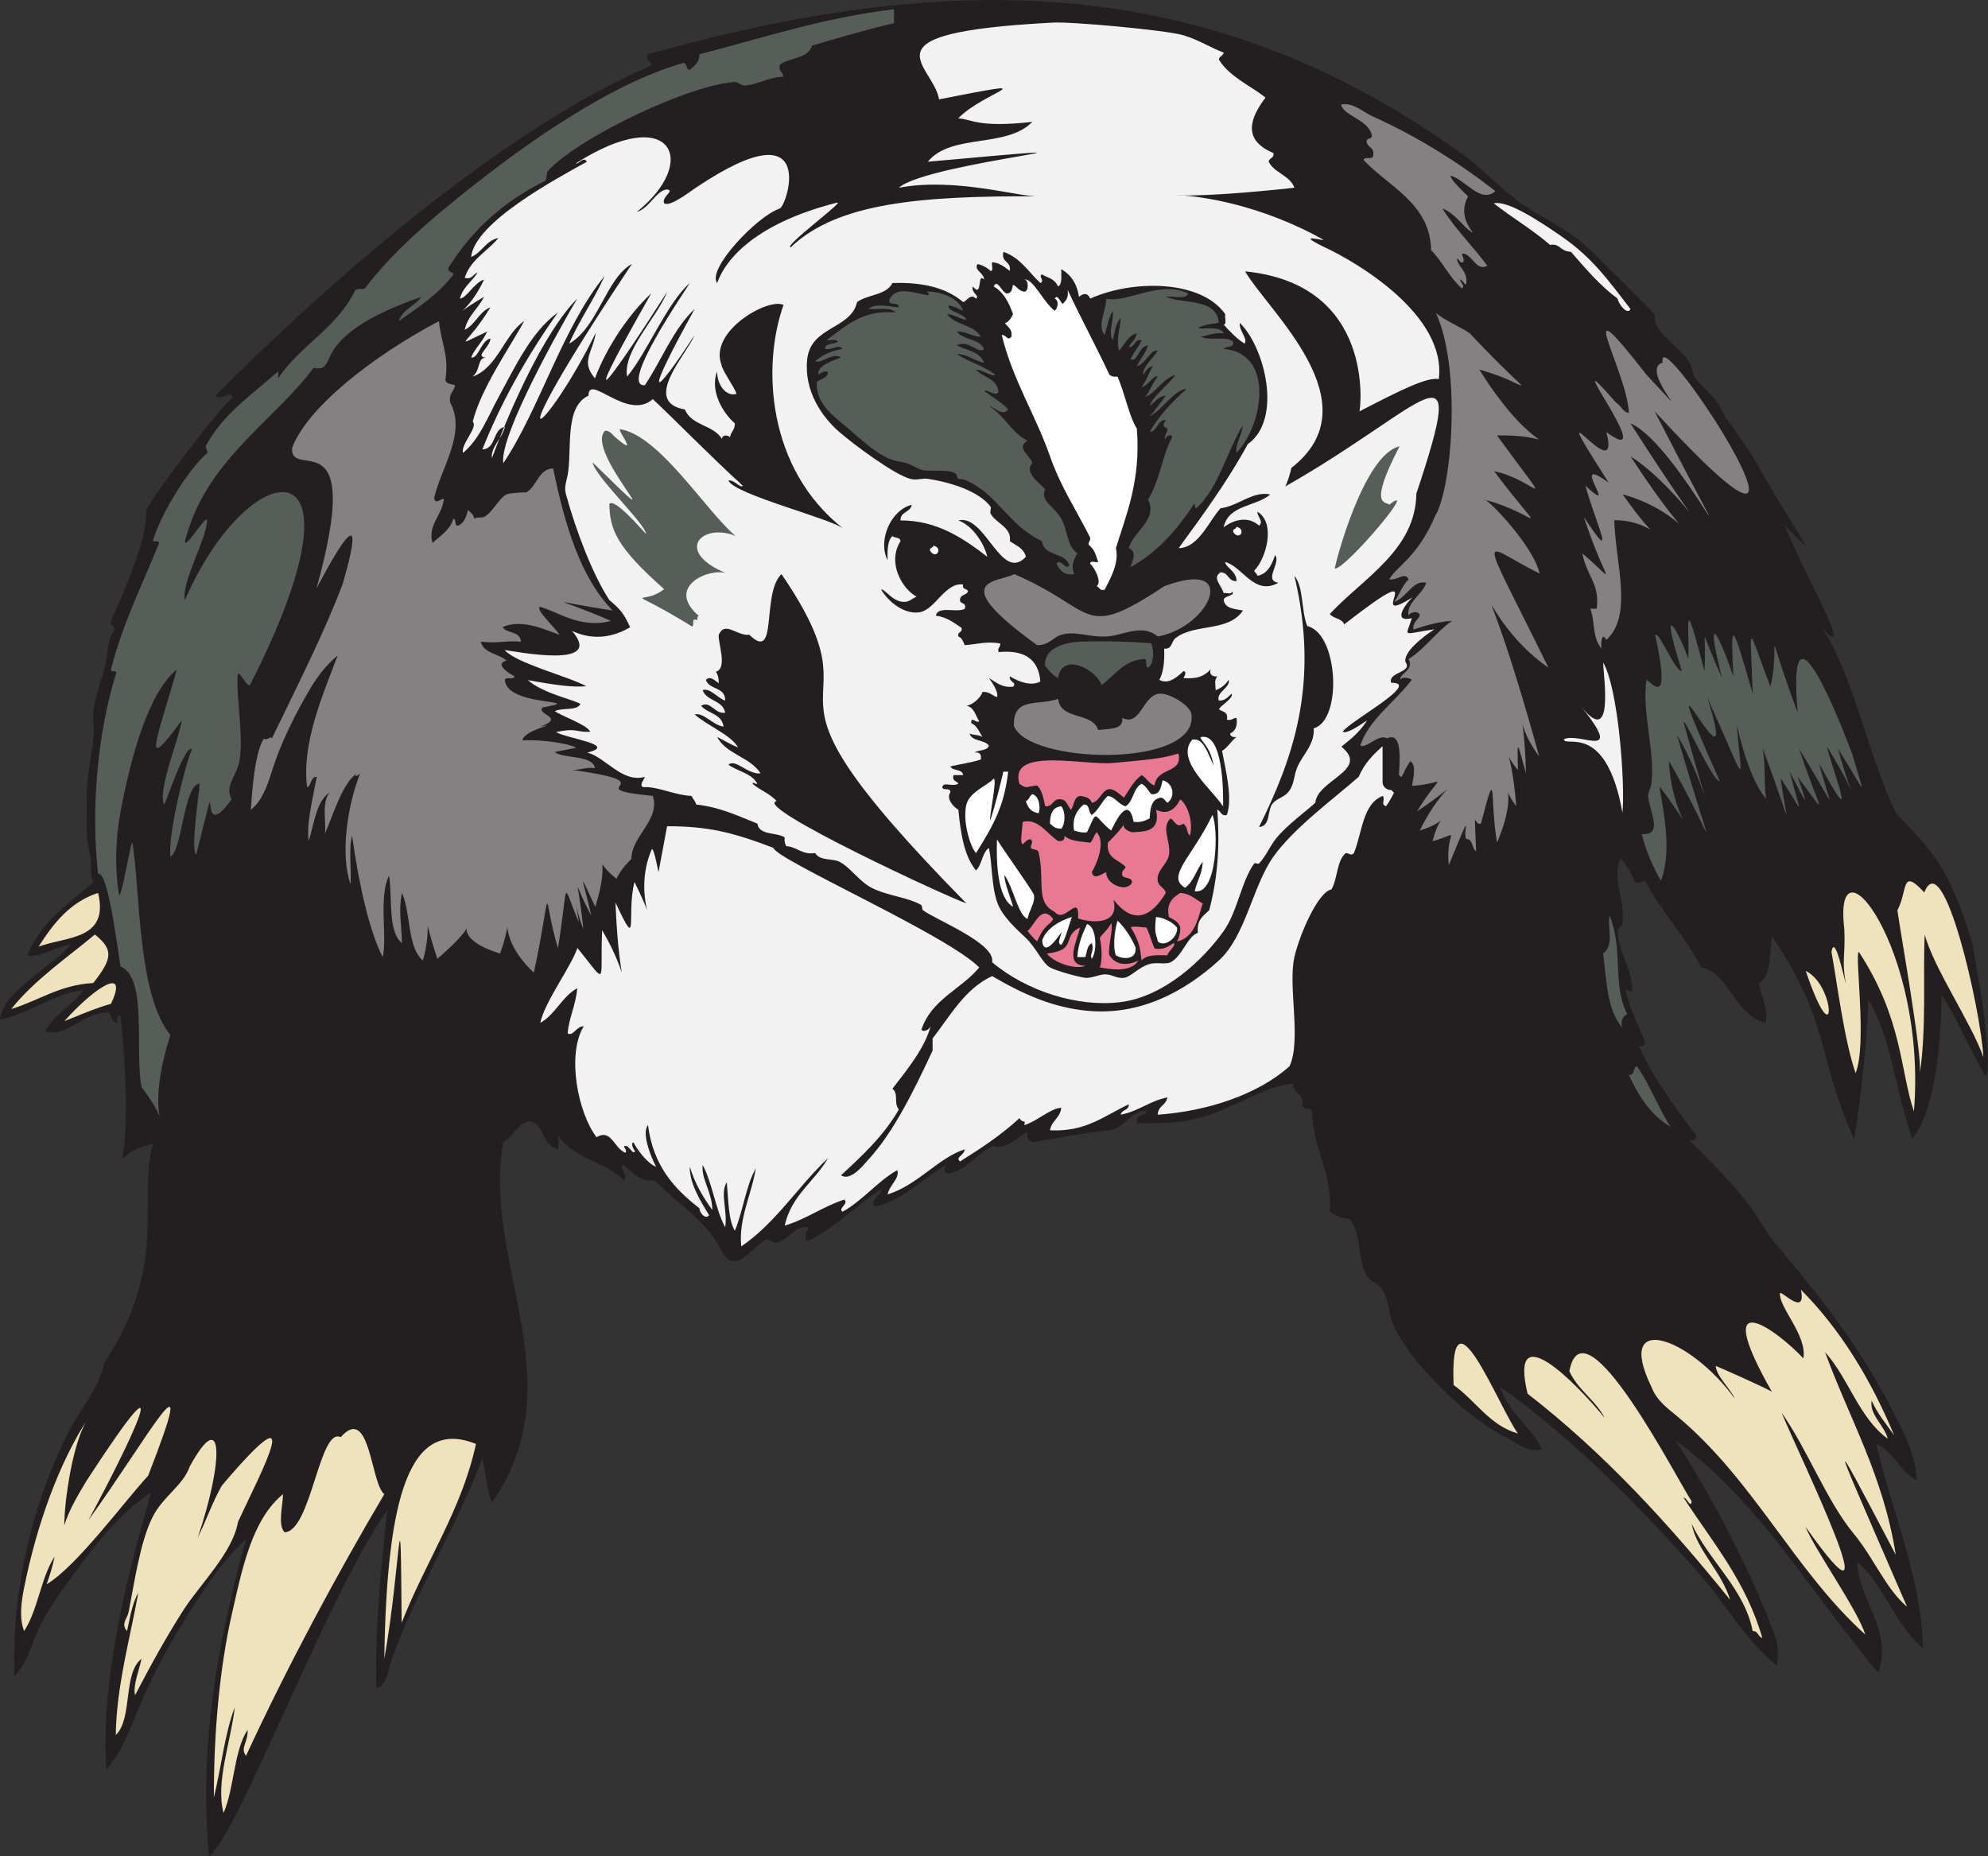 <?xml version="1.0" encoding="UTF-8" standalone="no"?>
<svg
   xmlns:dc="http://purl.org/dc/elements/1.1/"
   xmlns:cc="http://creativecommons.org/ns#"
   xmlns:rdf="http://www.w3.org/1999/02/22-rdf-syntax-ns#"
   xmlns:svg="http://www.w3.org/2000/svg"
   xmlns="http://www.w3.org/2000/svg"
   viewBox="0 0 699.227 652.907"
   height="652.907"
   width="699.227"
   xml:space="preserve"
   id="svg2"
   version="1.1"><rect x="0" y="0" width="699.227" height="652.907" fill="#333333" stroke="none"/><defs
     id="defs6" /><g
     transform="matrix(1.333,0,0,-1.333,0,652.907)"
     id="g10"><g
       transform="scale(0.1)"
       id="g12"><path
         id="path14"
         style="fill:#231f20;fill-opacity:1;fill-rule:evenodd;stroke:none"
         d="m 4323.36,2139.63 c 40.72,-90.24 96.82,-163.9 152.75,-237.74 1.29,-12.05 -8.86,-11.78 -16.97,-13.71 70.22,-71.53 140.82,-137.67 195.16,-228.59 15.37,-25.7 38.96,-53.29 59.39,-77.73 99.1,-118.34 199.71,-248.54 275.8,-397.75 28.97,-56.79 65.1,-119.76 67.87,-192.008 -44.45,22.218 -59.55,76.028 -106.07,96.008 34.98,-165.063 117.44,-342.778 123.05,-539.477 -73.38,59.59 -102.33,167.109 -173.97,228.586 3.44,-101.789 96.04,-183 55.16,-292.61 -175.57,207.032 -314.1,453.996 -534.57,612.621 88.71,-134.503 197.52,-339.789 263.04,-516.605 7.37,-19.902 9.3,-49.07 4.24,-77.715 -84.94,68.582 -139.06,170.031 -212.13,251.453 -158.45,176.535 -323.67,346.157 -517.61,484.617 22.22,-70.54 79.82,-102.96 110.31,-164.59 -34.96,-11.52 -69.01,16.88 -97.58,32 -86.41,45.69 -173.5,126.88 -237.6,205.73 -20.54,25.3 -47.67,64.63 -59.41,96.02 -12.29,32.82 -9.96,64.37 -29.71,91.44 -8.81,12.1 -30.49,18.63 -38.16,31.99 -26.97,47.02 -11.43,112.08 -46.68,150.87 -22.05,0.61 -37.23,8.63 -50.9,18.29 6.23,111.88 -44.84,162 -46.7,265.17 -6.39,12.91 -15.61,0.4 -25.45,13.72 4.86,34.19 -24.12,31.9 -25.45,59.44 -89.1,-10.02 -168.14,-75.81 -267.28,-96.01 -43.85,-8.94 -95.2,-8.81 -144.26,-9.15 -5.12,25.32 20.84,17.17 25.45,32 -36.68,6.55 -59.77,-46.84 -97.58,-50.29 -61.74,-5.63 -135.78,-20.46 -203.65,-32 -6.12,7.12 -17.07,9.03 -12.74,27.44 -28.67,-14.63 -60.04,-49.62 -89.08,-36.58 -45.25,-18.29 -66.67,-62.28 -118.8,-73.16 -14.98,1.59 -10.97,12 -8.48,22.86 -59.36,-36.92 -118.77,-97.14 -186.68,-109.73 -13.23,19.92 15.99,26.61 16.97,45.72 -68.07,-42.47 -120.08,-102.24 -195.18,-137.14 -9.69,10.98 -0.72,27.63 4.25,36.57 -35.97,8.12 -56.48,-37.97 -89.09,-41.15 -3.27,-0.33 -16.99,10.4 -21.22,9.15 -27.8,-8.25 -66.28,-70.64 -97.59,-54.86 -18.66,9.39 -29.28,40.7 -42.42,59.42 -37.27,53.14 -113.38,107.86 -156.99,150.88 -44.87,-4.16 -57.23,26.7 -84.85,41.14 -8.88,-6.17 17.23,-29.69 4.24,-41.14 -50.96,53.46 -125.87,51.81 -173.95,118.86 3.51,-18.63 0.65,-15.74 0,-36.57 -44.56,12.82 -35.87,67.27 -72.12,73.16 -26.02,4.23 -45.02,-36.5 -72.14,-54.87 -56.87,-319.41 191.6,-628.33 -29.69,-950.954 -14.35,33.313 -16.75,79.484 -25.47,118.874 -67.75,-184.186 -175.22,-349.342 -241.83,-539.479 -7.62,-21.758 -9.31,-61.145 -38.185,-68.582 -3.532,148.445 11.265,315.105 29.695,470.906 C 859.426,682.637 631.578,61.836 551.559,0 522.309,311.531 583.563,597.559 649.145,836.66 607.211,798.816 571.523,752.754 538.832,704.07 475.977,610.449 412.27,502.715 364.879,388.621 341.871,333.191 320.492,272.227 280.02,228.586 267.191,481.121 335.551,738.43 398.816,960.098 320.836,909.59 255.258,827.441 195.168,745.215 164.379,703.074 135.293,663.645 110.309,617.195 85.461,570.996 76.055,514.746 38.188,475.469 28.457,725.352 99.949,970.027 190.918,1138.39 c 27.867,51.57 68.191,94.24 84.859,164.58 170.028,258.55 86.903,424.74 127.289,576.07 -147.855,-25.16 -33.785,-165.21 -84.859,338.3 -12.758,4.61 -7.523,-10.17 -8.484,-18.27 -14.942,0.66 -15.196,17.15 -21.215,27.42 -71.633,1.73 -110.563,-67.51 -169.707,-50.29 24.652,46.59 72.304,68.39 101.82,109.74 C 135.98,2274.92 70.598,2219.15 0,2208.22 c 7.93,51.87 53.137,81.73 84.856,109.72 33.684,29.72 72.023,53.73 101.825,86.86 -41.285,-3.2 -77.301,-34.96 -114.547,-27.44 35.847,87.87 108.125,136.46 173.941,192.03 -9.781,23.41 -3.222,48.93 -8.472,73.15 -5.434,25 -10.391,49.68 -8.497,91.44 1.223,26.95 -1.609,54.23 0,82.29 4.016,69.56 23.008,120.49 16.969,178.3 -4.883,46.87 24.039,107.23 33.946,160.01 5.367,28.57 2.722,54.07 21.21,77.73 4.54,17.08 -10.527,13.02 -8.472,27.42 33.137,75.62 96.535,213.52 93.203,290.45 5.023,25.49 200.332,281.44 229.234,299.33 -9.066,20.83 -30.687,-11.5 -46.66,4.57 295.695,297.33 760.355,705.26 1150.095,870.87 7.02,4.87 -19.9,16.22 -9.06,29.78 787.2,221.45 1463.24,219.25 2125.88,-246.87 60.41,-39.23 108.5,-93.82 165.47,-137.17 54.45,-41.41 118.14,-67.6 169.71,-109.71 24.58,-20.08 48.75,-45.28 72.12,-68.58 42.84,-42.71 80.82,-79.51 123.05,-123.44 -6.07,-61.74 98.59,-94.19 101.82,-160.01 16.89,-27.1 44.82,-46.18 63.65,-73.16 12.23,-17.54 14.08,-29.27 29.69,-50.29 19.78,-26.63 43.59,-61.42 63.65,-91.44 143.73,-253.91 180.94,-278.57 84.84,-182.87 31.04,-88.6 197.54,-378.13 97.58,-269.74 80.53,-115.14 125.68,-348.27 195.9,-489.2 97.73,-101.27 141.8,-147.74 200.78,-341.43 12.4,-71.17 55.78,-297.52 36.09,-353.48 -60.76,106.49 -73.35,149.29 -117.18,215.28 0.58,-50.88 -4.18,-293.5 -77.42,-379.03 -50.4,152.15 -51.22,254.42 -115.92,368.73 1.33,-56.02 -16.49,-249.22 -36.96,-369.78 -99.94,219.39 -59.84,301.95 -216.81,535.12 -6.39,-30.85 -0.51,-107.21 -33.93,-123.44 4.32,-34.06 26.04,-71.65 16.96,-105.15 -81.68,19.92 -96.18,132.36 -169.71,146.29 -43.05,83.16 -104.45,146.5 -148.5,228.6 -10,0.1 -12.48,-7.88 -25.45,-4.57 -9.53,24.79 -23.08,45.23 -38.18,64 -26.17,-50.39 12.26,-105.47 4.24,-173.74 -0.31,-2.67 -12.78,-14.17 -12.74,-18.27 0.61,-51.85 37.64,-98.15 38.21,-150.87 1.29,-18.67 -8.87,-2.44 -16.98,-4.57 11.18,-51.96 34.05,-91.33 50.9,-137.16 0.67,-12.8 -11.99,-14.92 -16.97,-9.15 v 0" /><path
         id="path16"
         style="fill:#848182;fill-opacity:1;fill-rule:evenodd;stroke:none"
         d="m 1539.3,2445.86 c -22.95,58.69 -25.46,113.1 -11.91,18.37 -46.97,109.41 -25.36,117.54 -55.15,-68.58 -44.94,153.72 -10.83,182.59 -63.65,-63.99 -112.11,104.63 -42.72,180.77 -89.08,50.27 -182.03,56.62 3.52,131.03 -165.48,-13.7 -44.96,133.43 -10.04,93.86 -38.18,-4.57 -41.47,34.55 -31.28,124.78 -55.16,178.3 -9.79,-45.87 -1.21,-83.35 0,-132.58 -37.66,31.03 -25.02,116.27 -33.94,178.29 -28.574,-55.9 -4.37,-163.37 -16.98,-214.87 -34.016,64.99 -63.176,191.54 -80.606,320.03 -9.863,-33.57 -1.445,-86.83 -4.246,-128.01 -26.973,76.32 -9.398,205.53 25.465,292.6 -4.914,-6.67 -19.985,-11.38 -8.488,0 -37.809,-24.81 -60.875,-105.06 -84.852,-160.01 5.363,27.68 -10.344,80.66 12.723,109.72 -35.68,-24.03 -40.442,-81.38 -55.157,-128.02 -6.511,44.7 10.059,108.65 21.219,169.16 -17.351,0.41 -12.922,-22.64 -25.461,-27.43 -15.125,116.39 42.336,245.93 80.613,347.46 -27.585,-21.74 -53.593,-55.26 -72.128,-86.86 -39.875,-67.97 -77.219,-141.05 -101.821,-219.45 -12.136,-38.67 -25.57,-76.87 -55.156,-100.59 3.129,39.51 8.395,145.37 33.945,187.45 10.52,-5.93 20.582,10.21 21.211,0 63.313,131.47 134.965,271.44 186.676,406.9 82.09,281.36 -52.48,18.93 -68.781,-10.75 127.894,459.14 -69.028,282.03 -64.227,370.68 36.457,101.52 204.578,238.7 387.571,335 5.82,-58.98 26.87,-88.68 16.98,-155.45 2.45,-11.08 16.02,-10.17 25.45,-13.71 -2.63,-16.98 -17.36,-20.93 -12.73,-45.73 42.98,-79.81 -23.33,-170.78 -42.42,-251.44 2.97,-22.51 24.38,4.59 25.46,-4.58 -4.46,-41.39 -43.69,-68.12 -29.71,-114.3 20.61,18.94 45.4,33.38 55.16,64 8.75,-1.23 1,-20.24 12.72,-18.28 15.28,6.4 21.25,22.83 25.47,41.15 7.01,-6.16 14.61,-11.69 16.97,-22.87 7.83,5.65 18.07,0.79 25.45,4.58 23.52,12.04 37.21,47.13 59.41,59.43 6.72,3.74 55,6.72 50.9,4.58 29.81,15.59 32.71,62.85 72.14,64 30.73,-148.23 70.94,-286.26 156.97,-374.89 -180.92,27.28 -158.97,39.57 -4.24,-27.44 -83.17,-22.34 -145,27.62 -187.8,37.04 -11.89,-7.93 39.55,-53.41 52.03,-73.61 -35.24,11.66 -97.82,43.34 -150.11,20.45 8.69,-17.86 46.34,-9.39 48.29,-38.73 -39.46,3.71 -58.09,-5.21 -106.08,0 8.31,-32.19 47.85,-30.74 67.9,-50.3 -26.5,-5.28 -8.89,-25.28 21.21,-41.14 -1.79,-10.26 -22.52,-0.13 -25.46,-9.15 2.52,-72.18 223.79,-51.09 100.13,-72.68 -21.31,-17.9 63.03,-26.32 -6.79,-50.75 57.52,10.12 -45.49,-8.9 -46.68,-36.58 25.5,2.99 111.68,-3.35 142.07,-19.24 l -57.72,-11.33 c 22.84,-18.05 101.8,-7.14 106.58,-42.58 -24.26,3.28 -37.89,-4.88 -59.39,-4.58 263.41,-36.96 1.51,-47.89 212.13,-68.58 20.3,-64.14 -56.47,-105.45 -56.47,-166.08 -16.52,-16.52 -29.53,-32.12 -39.35,-52.44 -69.08,52.56 -11.4,67.15 -56.04,-74.22 -44.95,94.08 -37.03,89.35 -10.5,-22.61 -50.4,89.76 -37.59,121.53 -20.9,-36.76 z m 2826.5,1367.07 c 295.78,-574.71 65.18,-86.44 -63.65,-32 260.31,-406.04 147.85,-182.03 0,-86.87 189.26,-290.02 155.84,-147.81 -20.51,-100.49 108.26,-155.04 89.36,-67.88 -22.28,-68.12 3.06,-113.05 50.54,-250.47 -20.84,-316 -11.27,21.75 -15.26,-3.91 -12.74,-22.86 -26.15,31.69 -16.25,71.9 -29.69,105.16 5.65,0 11.29,0 16.96,0 8.36,66.63 -23.75,79.89 -38.19,146.29 99.34,-84.15 63.87,-86.28 4.26,96.01 92.25,-141.24 29.59,-11.79 4.24,82.29 96.72,-89.13 -50.88,89.7 61.25,8.27 -192.01,300.32 37.03,-31.04 -6.09,133.46 150.84,-111 -147.09,275.35 25.44,77.72 13.01,-7.32 17.08,-24.27 33.95,-27.43 -4.18,111.21 -159.78,365.7 46.66,100.59 156.72,-166.52 -24.8,13.73 42.44,31.99 -21.78,134.59 537.37,-734.55 -21.21,-128.01 z m -577.11,259.78 c 15.14,-15.84 72.68,-41.32 89.18,-54.04 192.29,-203.78 162.46,-131.61 25.47,-96.01 160.35,-255.85 231.95,-168.73 46.66,-173.73 163.69,-224.78 103.18,-116.44 -7.68,-94.27 144.87,-192.13 119.13,-112.52 -26.27,-74.89 1.39,9.91 128.52,-117.35 146.43,-195.26 -156.76,77.6 -168.16,140.94 23.28,-248.22 -196.85,134.63 -193.96,381.31 -24.47,-234.12 -72.17,95 -40.24,169.69 -34.9,-44.75 -23.62,84.67 -23.21,95.78 -21.23,9.13 -47.35,52.83 -19.38,83.7 -4.24,-96 -53.48,71.31 12.73,51.97 -50.92,-96.01 -19.94,117.4 1.31,218.53 -42.42,50.29 -19.65,-7.79 -17.17,57.15 -12.74,-73.15 -10.78,6.66 -8.2,27.72 -21.21,32 -24.02,-5.04 25.88,118.5 -50.92,-68.57 -9.64,97.73 40.06,86.6 -42.79,63.34 22.01,88.03 53.5,54.84 -33.57,28.1 59.74,125.34 132.22,144.45 -7.4,50.53 69.02,112.46 79.49,72.12 -13.34,67.44 5.09,26.79 11.15,56.51 -4.71,64.89 -8.56,-13.04 -15.92,-27.38 -22.97,-42.03 -2.11,2.12 -4.34,4.04 -6.68,5.56 0,17.18 13.57,119.2 -31.29,96.68 -21.72,13.79 -54.02,-27.26 -70.6,-19.06 20.97,67.65 92.14,115.79 135.78,173.73 -3.6,4.3 -27.05,9.77 -29.71,0 -5.76,15.99 37.91,24.92 21.21,54.86 43.91,27.4 72.46,71.28 114.57,100.58 -31.31,-1.35 -65.23,-10.75 -101.83,-22.85 -1.88,20.33 11.5,24.19 16.97,36.57 -1.35,15 -26.84,9.74 -29.71,0 -6.82,34.85 36.62,55.01 46.68,86.86 -35.7,8.84 -52.19,-40.8 -84.84,-50.28 14.12,17.9 17.89,37.96 38.16,59.43 -9.16,21.42 -30.92,-4.62 -50.9,0 20.53,36 74.75,57.86 121.27,167.72 44.1,71.01 69.59,388.76 1.68,535.53 v 0" /><path
         id="path18"
         style="fill:#f2f2f2;fill-opacity:1;fill-rule:evenodd;stroke:none"
         d="m 3678.14,2806.22 c -6.36,-12.55 -13.12,-24.65 -20.89,-35.67 -15.22,6.02 -1.33,15.01 -8.48,27.42 -53.56,-20.01 -54.18,-97.06 -76.37,-150.86 -8.06,-8.57 -10.66,-0.51 -21.21,0 -24.57,-19.24 -21.44,-68.32 -38.18,-96.02 -36.15,-6.93 -84.65,-121.29 -97.58,-178.29 -17.5,-77.02 18.96,-217.92 -12.73,-288.03 -83.85,-75.04 -216.88,-118.76 -347.91,-128.01 0.56,23.78 22.38,24.66 25.44,45.72 -46.52,-9.3 -76.23,-36.72 -123.02,-45.72 2.01,14.59 21.75,10.09 21.21,27.43 -63.28,-29.33 -112.83,-73.49 -207.89,-68.58 3.98,26.19 26.93,31.93 29.68,59.44 -28.92,-1.42 -62.92,-35.38 -97.57,-45.73 3.79,18.24 -1.21,0.91 -12.74,18.3 -47.11,-43.7 -101.4,-79.69 -156.97,-114.3 -12.74,11.68 9.69,14.35 12.72,32 -68.26,-20.93 -124.36,-94.57 -203.65,-118.86 4.31,23.85 32.85,42.39 25.46,64 -53.61,-30.6 -90.2,-79.58 -144.25,-109.73 -13.47,8.91 18.06,21.57 4.24,32 -56.51,-18.34 -99.39,-51.39 -156.98,-68.57 18.1,81.07 79.05,115.97 114.55,178.3 -79.2,-74.68 -138.03,-171.3 -229.11,-233.16 -7.82,72.68 27.71,137.59 38.19,205.73 -26.17,-46.48 -33.67,-113.07 -55.15,-164.59 -17,28.97 -16.77,75.8 -21.22,128.02 -18.6,-28.14 2.6,-74.94 -4.25,-118.87 -26,48.16 -33.6,116.17 -59.39,164.58 -4.67,-35.56 25.41,-73.15 25.46,-118.86 -24.18,33.38 -45.95,69.36 -59.41,114.29 -1.32,-44.12 29.64,-93 50.91,-128.02 -9.07,-12.41 -25.3,5.96 -25.45,18.3 -65.98,50.82 -122.26,112.08 -135.76,219.44 -17.36,-20.57 6.66,-81.85 21.21,-109.72 -17.78,5.3 -46.35,38.4 -59.4,64.01 -9.04,-1.48 0.68,-19.94 4.24,-22.87 -6.63,-11.22 -14.87,14.1 -25.46,13.73 -10.93,-1.11 5.84,-7.87 0,-18.3 -30.63,11.78 -37.04,64.69 -76.36,41.15 -49.48,64.76 -79.21,217.79 -33.94,292.6 -19.42,0.74 -28.28,-27.87 -42.43,-18.29 4.35,44.08 21.66,74.19 25.45,118.88 -40.35,-22.04 -57.5,-69.11 -97.58,-91.44 12.39,57.18 79.1,143.96 98.02,197.71 81.72,-100.9 59.02,-95.29 65.2,46.78 80.87,-136.72 45.3,-182.75 35.24,73 64.03,-136.93 27.86,-34.11 50.08,54.38 77.56,-157.28 -10.09,-41.4 45.78,86.4 6.42,3.81 17.84,-66.65 17.84,-59.49 l 22.5,120.08 c 108.12,0 173.09,-16.03 280.54,-57.1 7.86,-31.7 458.17,-229.39 543.07,-315.47 -47.87,-58.13 -125.97,-83.7 -152.74,-164.59 7.53,-7.56 23.81,1.21 25.46,13.72 -14.06,-59.53 -63.82,-120.18 -101.83,-169.16 17.68,-13.96 2.29,-36.42 16.97,-54.86 -40,-69.65 -96.41,-121.66 -152.73,-173.74 25.43,-15.66 56.06,23.68 72.12,41.17 68.58,74.69 123,188.34 169.71,288.02 v 32 c 47.03,60.58 84.96,130.96 156.98,164.59 83.33,-48.67 159.64,-82.49 250.33,-91.44 137.5,-13.57 255.95,49 347.91,132.59 71.27,64.78 88.73,196.32 144.25,274.3 53.28,74.82 155.28,149.61 224.85,210.31 14.22,34.22 37.69,58.42 62.93,80.75 v -94.1 c 0,-13.28 10.76,-21.6 23.26,-21.6 2.46,-2.45 4.71,-4.83 6.83,-7.1 z m 624.03,1276.46 c -7.01,-17.24 -31.12,11.34 -33.97,27.42 -47.05,34.63 -84.59,79.53 -123.04,123.44 -29.69,1.34 -28.25,23.02 -55.16,18.29 -46.17,40.15 -100.43,71.61 -148.48,109.73 37.31,8.09 120.24,-46.93 178.19,-86.87 82.71,-56.98 126.23,-119.36 182.46,-192.01 z m -72.15,-932.66 c 39.9,-67.89 58.34,-317.01 51.02,-396.47 -43.68,243.97 -153.79,169.58 -154.48,193.91 40.55,20.63 163.69,-60.92 44.69,87.49 89.36,-113.88 59.43,80.16 58.77,115.07 v 0" /><path
         id="path20"
         style="fill:#f2f2f2;fill-opacity:1;fill-rule:evenodd;stroke:none"
         d="m 2057.74,4347.85 c -59.56,-19.28 -193.52,-160.59 -165.47,-196.6 27.75,77.59 122.46,163.2 316.8,212.2 20.05,4.07 -143.2,-115.9 -122.86,-118.18 122.86,118.18 343.95,136.12 654.43,134.83 -52.09,-2.5 -218.41,50.68 -368.94,22.6 76.37,68.59 730.14,127.3 76.37,68.59 61.45,75.69 207.4,34.63 275.78,105.15 -146.26,-16.27 -158.81,7.67 -195.56,9.23 67.34,70.98 251.12,109.42 -50.52,50.2 -15.02,93.36 -214.04,175.24 295.51,202.23 42.79,4.46 304.2,-19.56 349.4,-33.07 39.39,-11.79 74.7,-34.35 106.07,-45.72 -1.25,-9.33 -11.48,-8.97 -12.73,-18.29 28.8,-46.67 81.85,-67.24 123.04,-100.57 -39.9,-52.99 -62.6,-111.35 21.21,-146.31 2,-14.35 -11.42,-12.08 -12.73,-22.85 15.53,-30.51 55.16,-35.06 67.89,-68.59 -553.54,-60.61 -261.47,52.44 76.35,-137.15 2.34,-4.36 -76.9,19.4 0,-18.29 90.39,-41.6 325.25,-180.9 304.67,-349.42 -31.24,5.08 -93.95,-25.43 -209.38,-85.25 3.14,9.75 41.56,335.51 -301.76,369.44 61.74,-106.09 340.96,-349.24 121.55,-519.06 0.68,-5.3 -12.99,-47.87 -16.29,-48.88 379.47,215.32 487.3,404.58 346.66,-18.42 -2.21,-148.54 -137.46,-220.64 -228.46,-317.65 9.49,-12.61 31.93,-11.28 38.16,-27.42 252.86,196.99 43.19,-14.9 179.79,71.14 -19.98,-18.97 -53.17,-67.09 -1.51,-54.83 -15.7,-52.43 -29.31,-42.09 59.46,-29.35 -38.48,-25.2 -80.29,-61.4 -76.51,-85.54 21.37,-29.17 -46.21,-26.03 -37.57,-55.48 83.39,1 -110.96,-101.91 -127.89,-129.41 11.26,-6.02 42.34,15.33 64.68,30.27 -24.61,-39.24 -57.59,-59.55 -67.87,-69.81 76.08,-61.62 -63.94,-87.07 -68.94,-147.89 -30.82,-27.26 -66.25,-52.49 -97.58,-86.87 -19.85,-21.78 -32.27,-54 -50.9,-73.14 -1.99,-2.05 -11.09,2.27 -12.73,0 -34.34,-47.75 -44.01,-126.82 -80.61,-178.31 -54.8,-77.06 -157.27,-173.01 -271.54,-187.46 -113.11,-14.28 -249.01,28.95 -339.43,105.16 10.52,49.7 -150.16,112.57 -182.43,137.16 -2.36,1.8 -2.44,12.68 -4.25,13.71 -36.73,21.24 -89.6,23.98 -131.52,45.72 -33.13,17.18 -56.24,54.29 -84.86,68.59 -19.4,9.67 -51.19,1.49 -63.64,22.85 -35.88,-5.13 -47.09,16.31 -76.37,18.3 -3.56,5.29 -5.59,12.24 -4.24,22.84 -21.61,14.83 -66.73,4.3 -72.13,36.58 -50.64,20.1 -98.18,43.55 -161.23,50.29 -2.48,9.52 -8.91,14.77 -12.72,22.85 -44.98,1.87 -91.65,26.18 -127.28,22.87 -12.07,6.1 3.27,20.33 4.24,27.43 -59.8,-17.06 -104.85,52.86 -151.99,64 83.45,20.31 -53.57,36.84 -82.31,54.14 56.74,11.93 48.83,-0.81 90.04,0.72 -4.9,17.58 -81.58,43.98 -92.92,54.61 21.52,9.85 56.63,-0.12 67.47,18.55 -15.08,11.19 -98.41,27.22 -138.84,63.26 76.58,-14.01 120.14,-19.49 154.21,-16.1 -47.75,25.79 -185.72,60.76 -215.3,95.28 31.68,-3.79 265.45,-51.07 177.6,50.51 21.92,-9.7 79.8,-33.74 153.34,9.65 -15.99,36.11 -26.96,48.2 -54.65,71.72 -42.91,65.1 -87.14,178.9 -114.55,278.87 -5.63,20.56 1.21,33.92 4.25,50.29 12.54,67.67 -9.63,180.54 55.15,210.31 0,60.69 102.58,-68.69 169.71,-9.14 79.74,-75.62 156.14,-154.83 237.6,-228.6 -7.36,-7.62 -21.39,16.36 -38.19,13.72 16.28,-37.32 277.56,-102.18 304.57,-127.93 -203.56,158.62 -216.13,431.23 -159.16,591.12 -38.17,20.56 -196.47,-67.75 -164.11,-156.47 1.67,-16.48 36.92,-63.07 39.92,-78.13 -26.74,-8 -51.38,23.16 -50.92,59.44 -20.2,-52 15.99,-110.75 46.68,-137.16 0.62,-17.43 -10.69,-22.01 -12.74,-36.57 -5.41,6.23 -20.78,7.06 -21.21,-4.58 -22,37.26 -80.87,34.77 -97.59,77.72 -115.82,20.29 4.16,144.6 25.47,196.6 -110.32,-169.16 -139.43,-183.95 0,68.57 -56.82,-53.08 -86.77,-135.09 -131.53,-201.15 -68.95,-4.58 105.5,247.11 118.79,269.73 -61.37,-54.25 -112.32,-183.74 -165.46,-246.88 -11.82,68.09 78.46,154.91 106.07,224.02 -141,-220.72 -259.07,-386.18 -42.43,-4.57 -54.81,-50.68 -114.88,-135.28 -148.5,-224.02 -38.27,45.36 -6.25,66.12 2.38,120.29 -131.82,-267.98 -289.93,-397.24 95.2,181.46 -68.3,-37.66 -88.89,-166.33 -165.46,-210.31 21.62,53 65.91,116.75 93.34,178.3 -111.92,-136.95 -172.62,-353.47 -267.3,-493.76 -11.08,74.66 159.36,374.26 195.17,434.32 -87.56,-87.68 -179.4,-296.91 -224.86,-420.6 -5.06,26.86 27.41,52.69 33.94,82.29 -32.94,-5.66 -22.13,-58.45 -59.41,-59.44 48.51,122.54 119.07,248.75 199.42,361.18 -69.67,-49.82 -112.47,-142.1 -156.99,-224.02 -27.96,-51.45 -50.43,-111.15 -93.33,-146.3 -7.52,21.74 40.66,67.48 25.46,82.29 22.31,88.17 95.23,191.53 135.76,265.18 -50.47,-32.7 -70.27,-123.16 -135.76,-146.31 22.16,20.06 11.35,47.35 33.94,50.29 -29.76,2.33 12.04,26.63 12.72,50.29 -24.72,-5.44 -31.69,-54.14 -50.91,-50.29 9.99,24.8 28.44,38.59 42.43,68.57 -97.74,-45.22 -51.95,-36.43 8.48,64.02 -30.11,-11.75 -39.47,-45.85 -67.88,-59.44 8.63,37.95 35.75,55.96 50.91,86.87 -112.7,-66.05 -42.74,-50.56 0,45.71 -26.13,-8.46 -45.22,-48.71 -63.64,-50.29 8.07,30.94 32,44.76 46.67,68.58 -12.41,-3.39 -13.24,-19.26 -33.94,-13.72 16.29,49.52 59.97,69.5 89.09,105.16 -33.39,-6.67 -43.48,-38.48 -72.12,-50.28 9.53,91.65 224.14,206.25 305.48,251.45 -9.16,15.37 -19.48,-6.02 -29.69,-4.58 253.38,161.72 328.49,5.72 161.22,-128.01 33.57,9.57 52.71,58.96 80.61,59.43 20.06,-3.93 -14.88,-17.92 -8.49,-36.57 13.58,-6.84 36.74,10.57 50.91,18.28 6.12,-1.03 -7,0.08 0,0 363.77,259.12 275.24,-22.55 254.57,-31.99 v 0" /><path
         id="path22"
         style="fill:#231f20;fill-opacity:1;fill-rule:evenodd;stroke:none"
         d="m 2388.68,3310.04 c -32.82,-2.98 -56.01,37.39 -63.64,31.99 21.79,-34.92 62.42,-65.85 101.82,-59.43 40.53,6.6 67.68,80.14 114.55,73.15 -3.71,-14.68 11.01,-9.48 12.73,-18.29 -4.16,-10.74 -21.25,-7.58 -21.21,-22.85 0.37,-11.81 18.16,-4.82 12.72,-22.86 -20.13,-11.84 -70.75,9.18 -76.36,-18.3 29.32,-3.45 47.53,-18.88 67.88,-32 3.16,-14.07 -11.65,-8.79 -8.48,-22.86 9.63,-3.32 12.69,-13.75 16.96,-22.86 33.81,2.41 55.94,10.72 93.35,4.57 1.74,-11.01 -7.75,-9.93 -4.24,-22.85 66.67,6.32 105.55,-17.31 110.3,-77.73 -22.99,-12.07 -52.83,-2.9 -80.61,13.72 -2.48,-16.05 20.06,-15.04 8.5,-27.43 -31.02,-2.92 -44.99,12.49 -63.65,22.86 9.09,-11.69 26.61,-38.19 21.21,-50.29 -12.78,4.51 -20.08,14.91 -38.18,13.71 -4.33,-14.99 -25.38,-34.04 -42.43,-36.58 20.87,-3.41 23.99,-25.96 33.94,-41.14 -10.82,-5.01 -21.82,15.62 -21.21,-4.57 15.44,-6.22 20.96,-23.14 29.7,-36.57 -8.35,6.24 -24.24,4.36 -33.95,9.14 6.52,-21.94 39.41,-15.45 50.92,-32.01 -4.76,-14.67 -27.23,-10.27 -38.19,-18.29 13.28,2.13 18.94,-3.97 16.98,-18.28 -24.86,-8.28 -54.09,-11.82 -80.61,-18.29 6.43,-12.88 31.6,-5.56 33.93,-22.86 h -25.45 c -4.49,-17.02 8.93,-14.76 12.73,-22.86 -16.8,-8.69 -39.3,6.46 -42.44,-9.14 1.77,-10.29 23.27,0.68 21.23,-13.71 -11.85,-17.56 9.3,-38.59 21.21,-45.73 6.27,-63.33 15.66,-123.33 46.67,-160.01 15.86,14.92 15.84,46.93 33.94,59.44 9.31,-44.29 6.31,-96.42 21.21,-141.74 12.75,-38.7 52.65,-73.55 76.38,-96 26.84,-25.43 44.22,-67.15 63.64,-77.73 19.57,-10.65 82.01,-26.6 93.34,-27.42 18.77,-1.38 36.58,10.08 55.15,9.14 15.8,-0.8 28.97,-11.53 46.66,-9.14 18.87,2.56 38.09,28.15 67.89,36.56 19.01,5.36 41.88,-2.14 55.16,4.58 30.9,15.65 44.06,68.41 72.13,77.72 -4,34.79 14.92,44.89 29.71,59.44 21.03,79.94 29.12,163.82 21.21,265.16 10.35,-2.54 9.02,-17.69 25.45,-13.7 15.82,44.95 -3.91,121.26 -12.74,169.15 15.71,8.99 23.69,26.29 38.19,36.58 -9.67,-1.29 -15.94,1.09 -16.96,9.14 12.74,6.08 20.14,17.91 16.96,41.14 -9.98,0.11 -12.48,-7.87 -25.45,-4.57 4.31,21.42 -12.02,20.58 -21.21,27.44 8.61,13.7 38.61,28.32 33.94,41.14 -9.65,-7.9 -16.41,-18.92 -33.94,-18.29 -8.54,22.13 33.08,35.73 25.44,54.86 -7.57,-13.17 -19.43,-21.71 -33.94,-27.43 -0.35,23.57 -4.32,22.63 4.26,36.58 -13.83,-1.8 -22.27,7.3 -16.99,18.28 -23.36,-22.8 -42.76,-24.59 -72.11,-22.85 1.23,2.81 10.54,17.6 0,18.29 -13.89,-12.57 -38.81,-37.3 -63.66,-22.87 11.1,20.06 13.93,49.01 12.74,82.3 21.87,-2.17 17.95,18.1 29.7,27.43 50.65,40.22 139.17,15.09 178.19,73.15 -21.29,4.49 -46.94,4.29 -50.9,27.44 0.1,12.39 34.28,11.4 21.21,22.85 0.7,-9.91 -15.06,-2.07 -21.21,-4.57 -6.04,21.15 -31.13,40.4 -8.5,54.86 21.94,0.76 19.61,-24.6 42.43,-22.86 0.91,25.47 -31.92,38.61 -29.69,50.3 46.62,-12.89 76.68,-90.22 140,-54.88 -40.18,6.51 7.85,52.11 -8.48,73.16 -8.98,-25.36 -19.22,-49.4 -46.66,-54.87 -1.01,6.53 -6.99,7.72 -8.49,13.72 31.4,31.23 57.81,126.25 8.49,155.45 -1.25,-12.36 17.72,-26.14 4.24,-36.58 -28.54,25.86 -66.6,16.21 -93.34,-4.57 12.17,60.04 85.39,54.26 123.03,86.86 -47.35,9.44 -84.24,-30.8 -131.53,-36.57 -32.24,-36.89 -58.55,-104.52 -110.31,-105.15 64.2,87.79 128.4,175.58 182.44,274.31 93.36,66.81 43.73,257.91 -21.21,320.03 -1.83,-21.94 21.62,-40.51 12.74,-54.86 -21.33,13.6 -38.34,31.84 -55.16,50.28 9.38,0.58 1.8,19.4 4.24,27.44 -64.9,92.7 -247.87,90.63 -356.39,41.14 -7.07,16.08 -17.73,14.64 -29.71,4.58 -5.15,35.59 -21.71,58.89 -46.68,73.14 -0.6,-17.63 3.33,-40.14 -8.47,-45.71 -10.06,22.5 -28.54,22.69 -42.42,32 -10.45,-5.41 8.69,-17.27 -4.26,-22.86 -31.13,28.92 -53.26,67.55 -97.58,82.29 -6.48,-29.83 21.09,-23 16.97,-50.28 -13.57,9.75 -25.62,21.15 -46.67,22.85 -2.32,-6.64 4.97,-23.62 -4.24,-22.85 -8.87,8.73 -20.25,14.73 -33.94,18.29 -11.31,-16.66 16.67,-22.6 16.97,-41.16 -19.22,20.82 -2.81,-50.83 -29.69,-18.28 -5.29,-16.72 19.24,-24.5 8.48,-32.01 -14.9,14.72 -23.13,-5.48 -33.95,-9.14 -49.79,42.08 -116.12,52.48 -186.68,50.29 -16.3,-32.72 -65.68,-29.8 -93.34,-50.29 -16.33,-72.35 -122.27,-63.33 -131.53,-150.87 -9.06,-85.87 41.28,-154.23 84.86,-192.02 37.52,-32.52 144.77,-112.28 186.68,-123.44 18.17,-4.83 31.35,2.33 46.67,0 63.03,-9.58 135.06,-33.4 165.47,-73.15 2.81,-3.66 -2.27,-14.14 0,-18.28 14.59,-26.71 56.75,-36.38 50.91,-73.16 16.51,-11.17 36.9,-18.15 42.44,-41.14 -65.6,-69.55 -106.38,113.33 -178.2,96 39.1,-14.27 68.85,-62.92 76.36,-96 -63.07,48.73 -132.47,96.2 -229.1,96 -0.11,24.51 26.51,20.2 29.69,41.15 -55.66,-13.88 -90.15,-94.61 -63.64,-146.3 -0.91,26.9 -0.17,52 12.73,64 5.41,-6.37 20.78,-1.98 21.22,-13.71 -35.85,-57.04 4.56,-125.73 42.43,-146.3 -13.14,-5.76 -17.53,-12.61 -29.7,-13.7 v 0" /><path
         id="path24"
         style="fill:#ffffff;fill-opacity:1;fill-rule:evenodd;stroke:none"
         d="m 1608,3474.62 c 5.34,-1.14 4.29,-9.09 0,-9.15 -6.15,2.03 0.44,4.02 0,9.15 v 0" /><path
         id="path26"
         style="fill:#575e5a;fill-opacity:1;fill-rule:evenodd;stroke:none"
         d="m 3037.81,3200.3 c 7.72,-19.75 6.55,-55.1 -8.47,-64.01 -9.55,1.91 0.62,25.08 -12.74,22.86 -53.51,-4.81 -75.06,-44.08 -110.31,-68.58 -10.65,37.83 -103.44,90.5 -114.55,18.3 -14.18,7.59 -24.14,19.7 -33.95,32 -5,46.7 51.62,62.42 93.34,64.01 60.59,2.29 147.05,0.01 186.68,-4.58 v 0" /><path
         id="path28"
         style="fill:#848182;fill-opacity:1;fill-rule:evenodd;stroke:none"
         d="m 2675.23,2983.3 c -2.26,77.09 64.71,51.85 116.51,70.7 7.3,-57.65 90.53,-33.5 106.07,-82.29 34.22,4.46 66.51,1.14 63.64,32 48.12,-23.6 53.32,59.64 97.57,64.01 25.45,2.51 82.05,-30.7 84.87,-54.86 17.59,-143.61 -433.11,-131.1 -468.66,-29.56 v 0" /><path
         id="path30"
         style="fill:#ffffff;fill-opacity:1;fill-rule:evenodd;stroke:none"
         d="m 806.133,2669.96 c 5.172,23.74 -9.492,-43.46 -0.004,0 h 0.004 v 0" /><path
         id="path32"
         style="fill:#848182;fill-opacity:1;fill-rule:evenodd;stroke:none"
         d="m 3848.18,4238.12 c 10.55,-17.83 6.18,15.14 0,0 v 0 0" /><path
         id="path34"
         style="fill:#848182;fill-opacity:1;fill-rule:evenodd;stroke:none"
         d="m 3805.74,4443.85 c 16.15,-8.7 -22.42,12.08 0,0 v 0 0" /><path
         id="path36"
         style="fill:#848182;fill-opacity:1;fill-rule:evenodd;stroke:none"
         d="m 3826.97,4434.71 c 2.83,-13.8 31.1,-39.57 46.66,-54.87 -18.24,-34.8 -10.84,-64.05 12.74,-96 -23.5,11.38 -45.32,51.49 -80.63,64 35.1,-55.13 80.18,-99.54 118.81,-150.87 -29.24,-16.17 -38.61,28.42 -63.65,32 -9.47,-0.67 5.51,-11.52 0,-22.86 -11.56,-3.32 -8.54,9.09 -16.97,9.15 4.8,-23.78 25.74,-30.19 25.46,-59.44 -0.29,-21.35 -9.7,5.36 -16.97,4.57 -0.08,-6.84 15.76,-18.69 4.24,-22.85 -31.7,28.32 -50.78,70.25 -80.61,100.58 -1.95,123.09 -112.89,167.73 -178.2,237.73 2.44,11.1 27.44,-2.14 25.47,13.72 3.14,20.14 -13.75,18.73 -16.97,32 -3.19,15.63 17.22,5.81 12.71,22.86 -12.58,39.28 -73.18,47.76 -80.6,77.72 32.89,6.17 57.38,-19.72 84.86,-32 114.51,-51.17 227.5,-121.95 322.44,-196.6 -39.39,-34.28 -79.67,31.41 -118.79,41.16 v 0" /><path
         id="path38"
         style="fill:#575e5a;fill-opacity:1;fill-rule:evenodd;stroke:none"
         d="m 449.73,2167.07 c -80.312,-247.64 28.59,-273.97 -76.367,-137.16 -18.336,104.86 16.086,287.77 -55.304,318.05 -9.332,55.26 -33.149,252.88 -59.25,244.28 -19.235,169.33 -1.653,370.4 46.664,525.77 6.601,16.25 -14.403,2.76 -12.715,13.71 31.582,122.94 83.156,224.33 127.277,333.75 -1.308,6.21 -10.625,3.79 -16.969,4.57 18.575,65.59 90.122,186.26 144.247,233.17 0.542,8.2 -5.196,9.64 -4.239,18.29 45.586,84.98 122.727,135.97 190.926,196.59 0,-6.1 0,-12.2 0,-18.29 58.605,87.72 156.113,133.52 203.652,233.16 12.918,6.83 16.493,-1.5 25.453,4.58 75.035,99.15 180.905,188.26 284.275,269.74 153.03,120.61 367.49,271.37 555.79,324.6 10.91,-0.44 6.07,-17.84 16.97,-18.29 14.82,13.34 25.71,21.54 25.46,41.14 167.58,43.47 326.2,96.55 513.38,118.88 0,-12.19 0,-24.39 0,-36.58 -73.99,-17.8 -145.64,-38.13 -216.38,-59.44 -10.89,-35.5 -59.08,-30.82 -84.86,-50.29 -4.86,-18.95 8.92,-17.81 8.49,-32 -34.67,0.35 -68.53,-21.69 -101.83,-22.86 -8.72,-0.3 -17.82,9.52 -25.45,9.15 -114.71,-5.78 -405.55,-142.03 -492.17,-233.17 -5.88,-5.84 -2.59,-21.58 -8.48,-27.44 -111.13,-55.91 -191.72,-128.98 -254.57,-228.58 -3.72,-14.67 11,-9.48 12.73,-18.29 -38.42,-51.56 -92.28,-86.49 -144.26,-123.43 10.42,31.45 42.67,39.36 59.4,64 C 799.469,4006.05 902.945,3914.76 827.34,3927.23 712.965,3776.17 543.59,3684.38 487.922,3470.04 c 0.57,-24.42 54.68,70.62 58.687,55.51 -0.718,-48.4 -69.242,-165.49 -58.687,-210.94 170.414,393.04 505.269,432.32 173.953,-219.46 -5.543,-23.62 -32.711,42.38 -34.848,21 -5.211,-52.31 20.547,-183.24 0.903,-240.45 -11.719,-34.13 -33.379,-54.42 -16.969,-86.85 -99.66,-139.67 -18.301,149.26 -93.34,-146.31 -15.008,11.51 7.59,163.31 9.387,187.82 -42.149,-1.81 -46.543,-178.27 -77.278,-192.4 -7.41,50.84 36.266,235.85 56.958,283.93 -20.516,8.47 -63.329,-129.7 -73.922,-146.77 -17.2,40.58 41.175,177.04 46.797,222.42 -109.418,-150.35 -65.598,-51.64 -12.852,134.18 -75.012,-61.45 -121.109,-228.85 -148.504,-374.89 -12.777,-68.13 -16.277,-144.54 -4.242,-219.44 6.848,-13.37 31.965,148.59 35.551,136.75 21.136,-133.87 13.222,-400.94 100.214,-507.07 z m 3797.28,315.45 c 37.38,-93.4 6.15,-181.22 46.66,-260.59 -13.87,-5 -18.24,-22.99 -12.73,-36.58 -40.47,49.55 -40.74,114.38 -50.92,196.58 30.59,23.99 10.41,63.79 16.99,100.59 z m 72.11,-397.73 c 33.34,-46.53 62.13,-121.83 89.1,-160.04 -51.68,29.65 -84.12,80.04 -110.31,137.15 16.47,-2.5 9.96,19.74 21.21,22.89 z m 48.01,1138.65 c 12.97,6.17 50.78,-94.86 70.78,-96.28 -65.64,207.53 -5.45,98.29 16.97,31.99 3.21,84.11 -15.72,193.62 42.42,-31.99 7.6,115.57 -20.17,127.74 46.68,-18.29 -39.68,153.51 -22.93,155.13 29.71,4.57 -6.95,141.61 -7.46,159.71 50.92,-45.72 -5.53,191.68 -18.32,190.35 46.66,18.29 29.78,119.64 -24.16,189.36 72.13,-68.58 -29.75,337.49 110.94,-21.61 144.24,-109.72 33.41,-117.65 42.71,-114.37 -38.05,15.08 43.75,-161.09 63.52,-143.32 -29.51,6 19.59,-77.56 87.91,-245.38 -20.74,-43.98 33.14,-126.13 56.38,-140.43 -51.7,36.62 51.09,-158.54 87.11,-196.24 -4.24,-73.16 27.85,-81.56 28.26,-82.08 -21.21,13.72 32.03,-126.56 40.27,-113.93 -24.16,-16.89 19.49,-135.22 34.18,-140.94 -46.37,77.36 7.34,-53.26 2.36,-103.76 8.73,-131.92 -38.2,39.1 -72.73,162.52 -78.1,200.29 13.14,-169.5 32.44,-175.62 -77.52,66.86 102.14,-322.64 -179.95,259.89 33.22,-221.49 -21.82,3.71 -95.9,175.51 -95.41,155.18 95.39,-346.01 56.4,-152.55 -17.4,-33.38 107.12,-371.61 104.59,-286.56 -21.66,-67.68 6.52,-151.39 92.38,-222.8 -25,-66.97 11.48,-73.83 33.28,-168.69 4.23,-249.39 -18.45,31.58 -38.41,73.56 -50.89,123.45 60.02,-5.71 17.91,65.39 16.97,100.56 -0.29,10.98 6.91,19.69 8.47,32.01 10.69,84.48 -25.95,189.43 -12.73,274.31 19.41,-13.79 64.06,-70.09 22.56,119.15 v 0" /><path
         id="path40"
         style="fill:#ffffff;fill-opacity:1;fill-rule:evenodd;stroke:none"
         d="m 3928.79,4178.68 c -12.09,22.51 7.99,-14.88 0,0 v 0 0" /><path
         id="path42"
         style="fill:#ffffff;fill-opacity:1;fill-rule:evenodd;stroke:none"
         d="m 2783.26,4078.11 c 8.11,7.68 11.51,26.23 0,31.99 7.95,14.1 14.32,-11.57 21.21,-13.71 7.89,8.26 15.53,16.77 12.74,36.57 35.43,-76.09 74.8,-147.99 110.29,-224.01 4.94,-3.84 11.39,-6.04 21.21,-4.58 20.18,-46.57 29.81,-103.21 50.92,-137.15 11.31,-137.78 -29.49,-231.18 -55.16,-315.46 8.85,-40.28 -14.8,-80.27 -29.7,-109.73 -13.54,-3.92 -13.11,7.2 -21.22,9.15 14.87,11 -5.09,48.35 -16.95,59.43 -0.72,9.91 15.04,2.07 21.21,4.58 -7.4,19.72 -7.93,30.72 -25.47,45.71 -0.52,8.2 5.2,9.64 4.26,18.29 -35.43,70.79 -78.16,134.65 -106.07,214.87 -37.52,107.8 -99.3,203.4 -127.29,320.04 12.66,1.01 14.42,-16.89 25.45,-4.58 3.2,21.75 -10.68,25.05 -16.95,36.58 6.83,-0.05 15.23,10.1 21.21,22.86 -10.9,30.93 -24.94,58.46 -50.92,73.15 9.53,21.8 20.84,-15.48 33.93,-18.29 13.34,-0.66 14.59,11.73 16.99,22.86 10.98,-4.92 15.76,-16.53 29.69,-18.29 12.24,-0.36 12.24,32.37 0,32 23.04,4.54 51.83,-62.66 80.62,-82.28 v 0" /><path
         id="path44"
         style="fill:#575e5a;fill-opacity:1;fill-rule:evenodd;stroke:none"
         d="m 2498.98,4068.96 c 21.2,-28.98 70.81,-27.34 89.11,-59.44 -25.36,0.11 -37.11,14.88 -63.65,13.71 16.96,-22.88 59.33,-18.35 72.14,-45.7 -12.79,-16.52 -41.78,26.24 -72.14,9.13 26.19,-12.94 61.34,-16.19 72.14,-45.72 -26.93,4.52 -41.23,22.63 -72.14,22.86 31.55,-20.87 72.78,-31.31 101.83,-54.85 -10.18,-6.2 -32.48,13.6 -50.91,13.71 18.39,-21.33 55.83,-22.14 59.39,-59.44 -8.21,-11.49 -25.84,5.37 -38.17,4.57 19.94,-18.13 45.98,-29.68 63.63,-50.29 -15.66,-18.29 -32.93,4.26 -50.91,9.15 40.19,-23.74 59.29,-70.22 101.81,-91.44 -31.64,-18.95 7.76,-38.99 12.74,-59.43 -23.05,-24.38 20.45,-53.38 33.94,-68.59 -14.47,-31.03 22.99,-43.85 42.42,-77.72 18.7,-32.49 13.09,-70.57 42.45,-91.43 -8.68,-16.43 -17.64,-30.74 -8.5,-54.86 -19.94,-3.2 -34.06,2.76 -46.66,27.43 11.39,16.83 23.46,-19.41 33.95,-4.57 -10.12,36.36 -67.02,22.28 -72.15,64 -90.59,43.7 -116.04,123.38 -199.41,160.02 -19.07,8.39 -21.48,-2.55 -25.45,13.72 -4.48,18.36 -71.33,9.42 -89.09,13.71 -23.44,5.66 -28.31,17.62 -63.65,22.86 -49.24,7.3 -100.14,59.39 -144.25,96 -37.22,30.92 -74.85,60.48 -72.13,114.3 10.51,6.98 25.24,9.39 29.7,22.87 -3.58,10.76 -21.88,-0.29 -25.45,-4.57 -5.07,23.84 36.25,37.04 59.4,45.72 -21.09,15.43 -52.27,-18.34 -67.89,-9.15 19.39,15.68 42.81,27.02 72.13,32.01 -11.98,14.07 -29.29,-4.76 -46.67,0 2.21,15.89 22.83,11.95 33.94,18.28 -1.83,10.22 -20.91,1.86 -29.7,4.57 52.75,39.08 95.87,80.86 182.44,73.15 -13.01,14.95 -47.01,7.26 -72.13,9.14 19.1,16.25 53.21,6.08 80.61,4.57 0.38,15.64 -25.82,2.65 -25.45,18.29 16.62,40.85 64.8,18.49 101.82,13.72 5.95,1.62 0.38,8.05 -4.24,9.14 32.84,1.82 85.52,-14.48 97.58,-50.28 -12.84,4.44 -22.72,12.07 -38.18,13.71 -4.53,-15.69 38.08,-19.82 46.66,-36.58 -8.06,-3.91 -32.2,13.9 -50.91,13.72 z m 479.44,-617.2 c 10.99,43.31 77.48,74.58 50.92,128.01 31.23,50.87 37.26,118.14 63.63,164.59 -1.15,10.78 -18.79,2.79 -16.95,-4.58 -8.87,2.65 6.09,17.27 4.21,27.44 -13.3,6.19 -12.44,9.2 -4.21,22.86 -23.7,-0.39 -20.73,-29.5 -42.45,-32.01 22.89,42.28 58.75,78.06 97.58,114.3 -34.35,-4.16 -62.79,-54.23 -97.58,-73.16 15.32,17.04 28.44,36.41 42.45,54.88 -20.67,-2.14 -29.01,-17.55 -42.45,-27.44 7.19,25.83 48.52,54.35 67.89,82.3 -35.01,-11.04 -48.53,-45.24 -80.62,-59.44 12.99,15.29 17.83,34.1 33.95,54.86 -11.16,5.73 -24.83,-24.93 -42.43,-27.43 12.56,15.42 18.48,38 29.71,54.86 -14.08,-1.6 -18.42,-13.69 -25.47,-22.85 -3.16,20.26 26.6,44.4 38.19,64 -18.31,4.39 -32.21,-35.32 -55.16,-41.15 9.43,18.81 22.48,33.69 29.71,54.86 -24.52,-0.64 -26.92,-45.61 -46.68,-36.57 8.79,17.98 21.38,31.82 29.7,50.29 -20.84,4.15 -16.15,-19.16 -33.94,-18.29 6.29,13.04 17.87,20.38 21.21,36.58 -23.93,-6.21 -31.68,-29.88 -46.66,-45.72 -9.75,25.76 4.51,68.51 4.24,86.87 -13.05,-13.38 -15.69,-37.96 -21.21,-59.44 -13.07,21.85 3.79,50.64 0,77.73 -10.14,-18.04 -14.67,-42.12 -21.23,-64.01 -20.88,24.63 4.23,64.94 4.25,96 54.2,-12.8 139.65,49.62 216.37,13.72 -5.96,-17.95 -40.21,-5.41 -59.37,-9.14 49.33,-19.96 133.69,-2.24 140,-68.58 -20.24,-2.58 -40.82,-4.77 -55.16,-13.72 10.06,-3.92 60.18,6.8 67.89,-13.71 -24.45,1.96 -40.45,-5.2 -59.41,-9.15 21.38,-12.01 68.36,3.56 84.86,-13.71 1.19,-16.52 -18.57,-10.46 -25.45,-18.28 132.87,-10.48 106.86,-197.84 33.93,-274.32 -4.83,17.54 12.5,42.27 16.97,73.14 -43.32,-70.65 -64.1,-165.61 -123.03,-219.44 -4.98,0.74 -3.59,8.34 -4.24,13.71 -45.25,-68.58 -97.4,-129.75 -169.72,-169.16 -0.41,4.36 22.14,40.65 -4.24,50.3 v 0" /><path
         id="path46"
         style="fill:#ffffff;fill-opacity:1;fill-rule:evenodd;stroke:none"
         d="m 1238.89,3886.09 c 11.2,24.16 -8.07,-17.41 0,0 v 0 0" /><path
         id="path48"
         style="fill:#231f20;fill-opacity:1;fill-rule:evenodd;stroke:none"
         d="m 2549.89,2514.52 c -37.67,10.85 -567.48,256.22 -500.64,269.75 -17.24,19.5 -44.06,28.7 -63.64,45.71 1.86,6.79 5.44,-1.8 12.73,0 -14.98,28.06 -51.86,32.5 -76.37,50.29 19.23,16.85 50.39,-26.29 84.85,-22.85 -27.44,43.56 -89.81,49.51 -114.55,96 18.49,-9.03 35.34,-19.83 55.15,-27.44 -17.99,32.46 -80.16,56.86 -114.55,86.88 24.13,6.1 47.26,-28.27 76.37,-32 -4.86,34.38 -41.92,34.06 -59.4,54.85 24.37,15.46 35.52,-22.58 63.64,-18.28 -6.37,34.28 -48.84,29.66 -59.39,59.43 19.41,7.28 39.03,-20.88 59.39,-27.43 0.72,37.34 -42.46,27.39 -50.91,54.87 12.2,11.8 25.03,-3.44 33.94,-9.15 0.26,13.19 -2.52,23.1 -7.57,30.56 31.81,8.23 4.69,77.79 7.57,97.45 16.83,37.54 47.81,-3.85 80.62,0 76.92,-75.1 30.98,108.32 84.85,160.02 288.88,-422.27 -158.55,-211.84 487.91,-868.66 z m 865.54,864.09 c 24.86,-29.59 17.71,-93.67 33.93,-132.59 82.42,-19.38 93,-248.66 16.97,-269.73 3.01,-41.58 -27.83,-68.09 -42.42,-100.59 -11.12,-24.72 -7.72,-47.93 -25.45,-68.58 -11.8,-13.72 -32.52,-16.59 -42.44,-31.99 -12.64,-19.69 -3.42,-55.93 -33.93,-59.45 85.76,174.23 162.19,372.8 93.34,662.93 v 0" /><path
         id="path50"
         style="fill:#575e5a;fill-opacity:1;fill-rule:evenodd;stroke:none"
         d="m 3692.83,3720.27 c -83.98,-161.37 -36.13,-144.9 -27.05,-153.86 83.17,65.03 -114.8,-169.98 -143.73,-168.87 -0.92,7.97 75.43,301.87 170.78,322.73 z M 1840.3,3262.1 c -18.77,5.54 -6.36,-10.84 -13.75,-17.37 -189.84,116.83 -136.25,49.31 -74.11,98.86 -129.67,114.16 -143.08,160 -144.63,224.65 13.33,17.52 87.61,-69.9 96.88,-79.13 -2.11,27.32 -135.63,152.57 -141.06,188.87 246,-241.16 -26.65,31.08 33.55,83.88 14.58,-0.77 19.11,-12.37 28.23,-19.02 62.66,-54.16 3.76,18.78 10.59,22.82 103.91,-16.12 226.54,-215.64 304.67,-281.85 -87.81,36.21 -164.22,-40.01 -24.4,-98.51 -42.29,14.94 -156.2,-32.13 -79.13,-106.34 1.86,-1.94 3.89,-3.3 5.99,-4.28 -2.47,-3.7 -3.46,-8.2 -2.83,-12.58 v 0" /><path
         id="path52"
         style="fill:#848182;fill-opacity:1;fill-rule:evenodd;stroke:none"
         d="m 3071.76,3351.18 c 201.37,75.7 122.58,-107.38 -16.97,-132.59 -41.49,35.29 -92.13,1.93 -135.77,0 -48.08,-2.13 -79.25,15.4 -118.81,4.57 -19.16,-5.25 -32.81,-28.22 -63.63,-27.43 -245.21,176.8 -101.76,164.87 -60.43,187.37 219.03,-93.69 174.98,-178.22 395.61,-31.92 v 0" /><path
         id="path54"
         style="fill:#ffffff;fill-opacity:1;fill-rule:evenodd;stroke:none"
         d="m 929.164,2820.84 c 8,14.88 -12.086,-22.5 0,0 v 0 0" /><path
         id="path56"
         style="fill:#e97893;fill-opacity:1;fill-rule:evenodd;stroke:none"
         d="m 2698.4,2729.4 c 41.07,10.64 64.84,-32.58 93.34,-50.29 11.09,-1.28 18.24,1.67 16.97,13.72 14.51,-14.85 42.95,-14.68 67.89,-18.29 7.74,6.88 9.96,19.71 16.95,27.44 24.24,-24.49 1.76,-80.96 -12.71,-105.16 5.31,-21.92 24.16,-5.57 38.18,0 -2.07,-32.12 54.55,-55.27 67.89,-27.43 0.12,15.38 -19.64,9.31 -25.46,18.28 -3.64,14.59 6.68,14.14 8.47,22.87 -17.24,19.48 -51.37,20.83 -46.66,64 82.01,80.73 9.45,43.87 63.65,27.44 30.79,2.25 76.06,-0.97 63.64,59.42 30.68,-14.96 50.23,1 63.63,27.45 21.19,-15.92 34.69,-62.37 25.47,-96.02 -10.88,11.76 -3.3,19.74 -16.97,32 -19.14,-12.98 -21.84,6.8 -33.95,13.72 -26.5,-23.98 1.6,-62.73 -4.24,-96.01 -4.67,-26.54 -33.77,-40.91 -29.7,-68.58 2.3,-15.8 18.02,-17.16 21.21,-32 -67.45,-112.43 -124.61,-33.48 -138.23,-17.71 17.44,-65.58 -53.86,-62.72 -93.22,-49.6 4.12,70.47 -35.08,-15.39 -61.29,17.02 -52.71,26.2 -25.49,81.22 -42.44,155.44 -0.43,11.72 -15.8,7.34 -21.21,13.72 0.47,11.37 7.95,14.15 0,22.85 -10.84,-0.5 -14.84,-8.37 -21.21,-13.72 -8.24,7.1 -0.78,36.9 0,59.44 z m 411.05,180.56 c 12.35,-54.47 -57.07,-34.68 -63.14,-84.55 -15.39,4.75 -20.78,20.28 -33.95,27.43 -20.45,-14.55 -32.54,-38.09 -46.68,-59.44 -11.87,8.55 -20.7,20.37 -38.18,22.87 -22.77,-4.41 -23.89,-32.16 -46.66,-36.57 -3.83,12.62 -16.17,16.1 -29.71,18.27 -18.38,-1.52 -16.09,-25.3 -25.45,-36.57 -8.71,8.9 -10.37,25.41 -25.47,27.45 -23.22,3.7 -20.66,-20.42 -42.42,-18.3 -4.22,21.36 -8.59,42.55 -21.21,54.86 -29.22,-2.5 -26.05,-10.55 -46.68,4.57 -29.2,98.43 171.56,47.82 246.1,54.86 81.09,7.67 129.68,10.57 173.45,25.12 z M 2779,2473.38 c -8.59,-18.36 -20.78,-9.5 -42.42,-59.43 -9.72,7.81 -17.05,18.18 -25.47,27.43 18.89,14.73 36.23,72.68 67.89,32 z m -16.95,-91.45 c 82.74,9.33 38.16,45.73 87.85,68.88 -8.92,-37.34 -42.38,-100.22 13.97,-100.87 -20.06,-10.76 -78.93,3.86 -101.82,31.99 z m 170.04,80.27 c 5.59,-17.86 -9,-61.88 -5.31,-83.82 16.87,-27.41 46.31,-29.38 77.09,-14.72 -20.45,-33.47 -75.55,-22.55 -101.82,-18.3 7.54,20.61 4.69,56.48 0,77.73 3.13,7.29 22.13,22.88 30.04,39.11 z m 165.14,-52.81 c 6.83,-6.23 -14.55,-20.65 -17,-32.03 -27.2,0.39 -55.72,2.14 -67.87,-13.7 -5.27,31.99 -2.44,42.43 -28.59,87.87 9.43,3.57 28.16,-0.55 41.31,-1 8.26,-17.02 13.49,-37.3 21.23,-54.88 28.07,-6.29 43.22,11.53 50.92,13.74 z m 16.73,43.09 c -6.15,15.17 -17.83,19.43 -29.47,25.47 -6.99,31.52 4.4,48.94 29.69,64.01 26.82,-1.58 40.25,-17.58 59.41,-27.44 -10.48,-29.56 -18.22,-90.5 -67.89,-100.57 8.19,15.11 9.2,29.72 8.26,38.53 v 0" /><path
         id="path58"
         style="fill:#efe2bd;fill-opacity:1;fill-rule:evenodd;stroke:none"
         d="m 4577.93,1206.98 c -14.1,29.48 -48.79,59.5 -50.9,86.87 1.02,0.5 143.63,-62.76 148.48,-68.6 -166.04,291.9 10.82,165.84 82.75,88.68 11.12,59.64 -65.49,135.07 -61.52,171.93 2.77,8.1 70.31,-64.73 55.15,9.14 103.95,-104.39 183.6,-234.97 246.06,-384.03 -20.68,29.5 -44.06,56.12 -59.4,91.43 -6.42,-37.47 33.31,-64.67 42.45,-100.58 -75.47,54.32 -103.46,159.79 -165.47,228.6 64.31,-176.06 153.67,-325.11 186.66,-534.912 -203.24,387.292 -159.65,300.602 29.72,-137.156 -55.74,47.195 -88.36,129.734 -140.02,192.007 -72.57,87.539 -122.01,222.131 -190.91,320.051 46.23,-113.02 308.53,-647.762 62.89,-300.769 24.45,-60.52 137.69,-219.161 157.73,-284.438 -186.33,167.824 -294.67,408.188 -496.42,576.057 -23.54,19.59 -54.13,40.96 -67.88,77.72 -97.81,201.13 101.14,132.38 220.63,-32 z M 1014.02,955.52 C 890.113,746.145 759.723,504.141 649.145,265.176 c -16.313,21.015 5.46,34.394 4.246,68.574 -37.051,-56.086 -34.879,-154.441 -63.645,-219.453 -21.445,82.766 19.594,187.949 29.695,278.879 -26.738,-70.227 -35.703,-159.641 -55.16,-237.735 -0.426,160.426 13.942,334.903 46.68,480.055 27.922,123.789 53.898,253.156 135.769,320.024 -0.027,-28.086 -14.8,-81.555 4.243,-100.586 70.261,3.125 91.785,278.766 148.05,250.966 77.887,88.31 78.891,-122.802 114.997,-150.38 z M 292.758,2249.36 c -43.703,-12.36 -82.625,-29.85 -123.051,-45.72 83.188,92.79 170.731,146.35 123.051,45.72 z m -33.949,292.6 c 30.062,-124.86 -84.332,-114.5 -156.989,-141.73 39.192,61.41 83.102,117.72 156.989,141.73 z m -8.481,-109.73 c 49.063,-39.49 47.074,-63.11 -4.254,-128.01 -88.871,-4.79 -143.519,-46.49 -216.379,-68.58 61.32,77.37 153.567,139.99 220.633,196.59 z m 4827.112,110.9 c 50.18,129.14 149.75,-311.97 155.84,-434.34 -32.3,91.66 -131.25,234.9 -154.71,323.44 -5.17,-106.59 5.08,-243.6 -12.73,-365.75 5.92,51.58 -52.25,376.37 -59.39,429.76 28.04,52.35 8.78,114.26 70.99,46.89 z m -312.83,-206.91 c 81.72,-40.27 80.51,-237.75 0,0 z m 67.89,50.3 c 8.42,48.75 31.04,-60.76 38.18,-84.54 -11.72,61.26 -1.17,73.86 -4.23,143.97 -31.68,265.22 218.35,-51.78 183.67,-480.45 -36.45,105.14 -29.16,243.49 -145.49,421.02 -11.49,-4.48 22.64,-245 -8.5,-320.04 -30.58,88.91 -49.06,240.62 -63.63,320.04 z M 521.863,841.23 c 22.145,44.708 39.305,94.805 63.633,137.149 228.82,269.091 105.727,40.321 42.434,-96.008 C 614.664,801.711 526.316,716.133 483.676,649.199 434.668,572.285 395.414,499.773 356.387,425.195 c -6.09,26.453 11.301,67.012 16.976,95.996 -49.48,-38.117 -22.687,-158.425 -67.89,-201.164 1.652,126.965 37.539,254.692 59.406,374.895 -16.09,-26.848 -21.691,-65.02 -29.703,-100.567 -17.156,18.797 0.875,33.028 4.242,50.274 15.289,78.281 30.484,186.316 63.648,251.457 27.676,54.363 80.27,82.227 97.579,132.584 89.671,163.62 90.07,15.84 21.218,-187.44 z m -352.152,32 c 12.227,41.016 37.316,82.012 59.394,118.872 254.454,390.678 110.938,91.858 4.25,-105.149 157.907,218.577 300.09,483.147 157.559,117.397 -66.457,-72.475 -188.797,-239.377 -267.871,-286.557 8.187,23.152 15.703,47.078 21.211,73.145 C 107.82,735.715 100.09,649.563 63.645,594.355 c -13.797,34.942 -6.824,80.04 0,114.29 C 96.879,875.391 156.914,1041.48 233.355,1156.68 192.273,1099.16 169.43,935.527 169.711,873.23 Z m 1086.149,214.88 c -36.74,-172.243 -133.77,-312.153 -196.04,-472.114 -3.53,413.514 -1.93,150.371 -45.8,-94.805 6.35,434.454 68.79,636.339 241.84,566.919 z m 2749.3,27.43 c -75.78,21.96 -111.59,87.03 -169.71,128.01 -10.98,278.84 118.4,-56.71 169.71,-128.01 z m 25.45,105.14 c -49.93,208.58 125.58,31.1 203.67,-64 -25.12,47.63 -70.53,73.36 -93.36,123.44 37.87,198.86 286.44,-290.386 322.46,-342.893 -1.49,-21.914 -12.72,9.777 -21.21,9.152 75.49,-116.77 164.43,-219.035 207.89,-370.324 -11.51,2.851 -10.57,19.101 -25.45,18.3 -21.5,111.141 -114.73,184.051 -161.23,283.45 13.77,-70.532 78.73,-125.45 101.82,-201.164 -161.08,199.765 -332.95,387.949 -534.59,544.039 z m 661.89,-31.99 c 15.12,-39.65 -10.16,26.54 -0.02,-0.01 l 0.02,0.01 v 0" /><path
         id="path60"
         style="fill:#ffffff;fill-opacity:1;fill-rule:evenodd;stroke:none"
         d="m 4022.13,1229.82 c -8.07,17.41 11.21,-24.16 0,0 v 0 0" /><path
         id="path62"
         style="fill:#ffffff;fill-opacity:1;fill-rule:evenodd;stroke:none"
         d="m 3262.5,3507.81 c 26.64,-5.05 8.2,-38.58 -8.48,-13.71 -2.34,10.14 8.11,6.51 8.48,13.71 z m -631.88,-824.49 c 16.18,-27.09 85.49,-123.01 97.49,-145.93 4.08,-20.34 -11.8,-39.49 -17,-64.01 -24.68,9.96 -36.44,80.31 -60.66,115.75 -1.97,-17.31 21.54,-75.18 22.5,-83.75 -41.29,24.11 -44.43,116.05 -42.33,177.94 z m 596.67,86.86 c -28.07,44.2 -127.54,121.99 -81.68,175.95 29.25,8.11 42.75,-39.24 56.62,-68.03 -8.62,51.2 -34.2,64.24 -34.61,74.82 59.53,15.46 60.45,-143.26 59.67,-182.74 z m -579.81,91.81 c 4.26,0 8.48,0 12.73,0 -10.54,-88.96 -35.87,-136.54 -84.85,-214.88 -15.88,16.55 -36.13,85.94 -25.46,128.01 9.23,34.45 54.81,49.24 72.13,68.58 9.48,-1.97 -12.07,-100.9 -9.55,-110.38 10.65,27.16 30.63,109 35,128.67 z m 76.37,-59.44 c 18.24,-4.27 21.99,-34.42 16.97,-50.29 -18.96,2.42 -29.14,14.31 -33.93,32.01 8.42,3.12 9.71,13.92 16.96,18.28 z m 76.36,-32 c 11.41,-12.64 11.41,-46.8 0,-59.44 -16.38,1.75 -16.71,2.66 -29.68,13.72 -0.06,25.99 7.44,43.78 29.68,45.72 z m 267.31,68.58 c 28.63,-6.67 34.86,-44.12 12.71,-59.43 -5.66,4.55 -8.32,12.36 -16.95,13.7 -24.2,-2.88 -28.71,-26.98 -29.71,-54.85 -11.5,-5.9 -23.55,-11.19 -42.42,-9.15 -14.55,79.98 -55.37,-16.09 -59.39,-22.85 -50.92,41.15 -33.3,59.7 -63.65,-4.57 -14.59,-2 -23.77,1.8 -33.95,4.57 -5.88,29.5 6.25,53.9 25.47,68.57 17.03,1.6 11.17,-21.47 21.21,-27.42 17.95,12.66 26.05,35.93 42.42,50.27 20.74,-3.54 27.48,-22.21 46.66,-27.42 21,12.43 19.92,48.65 42.44,59.43 11.59,-5.8 16.92,-18.34 25.45,-27.43 23.56,-2.49 25.28,18.49 29.71,36.58 z m -17.36,-360.67 c 22.3,-1.38 46.52,-15.89 55.54,-27.93 3.52,-25.36 -32.54,-53.73 -50.91,-36.58 -2.74,20.85 -10.22,15.01 -4.63,64.51 z m -101.45,-9.66 c 19.94,-18.41 38.11,-47.82 47.74,-71.11 2.67,-34.66 -36.43,-30.42 -51.98,-20.33 -6.95,13.69 -6.21,56.58 4.24,91.44 z m -80.6,-9.14 c 25.39,-5.68 27.71,-71.07 12.73,-91.43 -6.95,12.47 7.66,19.59 0,41.15 -11.97,-5.4 -12.91,-22.67 -16.97,-36.58 -7.07,0.01 -14.14,0 -21.21,0 2.38,35.53 13.61,61.51 25.45,86.86 z m -39.36,19.01 c -5.25,-9.54 -17.05,-60.33 -28.54,-73.87 -12.42,3.87 -1.36,20.88 0.75,33.01 -5.47,-5.42 -46.37,-71.2 -51.16,-21.48 10.47,32.62 49.24,53.59 78.95,62.34 z m 370.29,269.03 c 16.78,-35.38 13.01,-212.25 -46.68,-201.18 5.82,27.27 19.93,45.61 21.23,77.74 -16.95,-21.38 -24.31,-53.07 -46.68,-68.59 -51.38,29.89 19.3,80.93 72.13,192.03 z m -736.39,710.5 c 26.64,-5.05 8.19,-38.58 -8.49,-13.71 -2.33,10.14 8.11,6.51 8.49,13.71 v 0" /></g></g></svg>